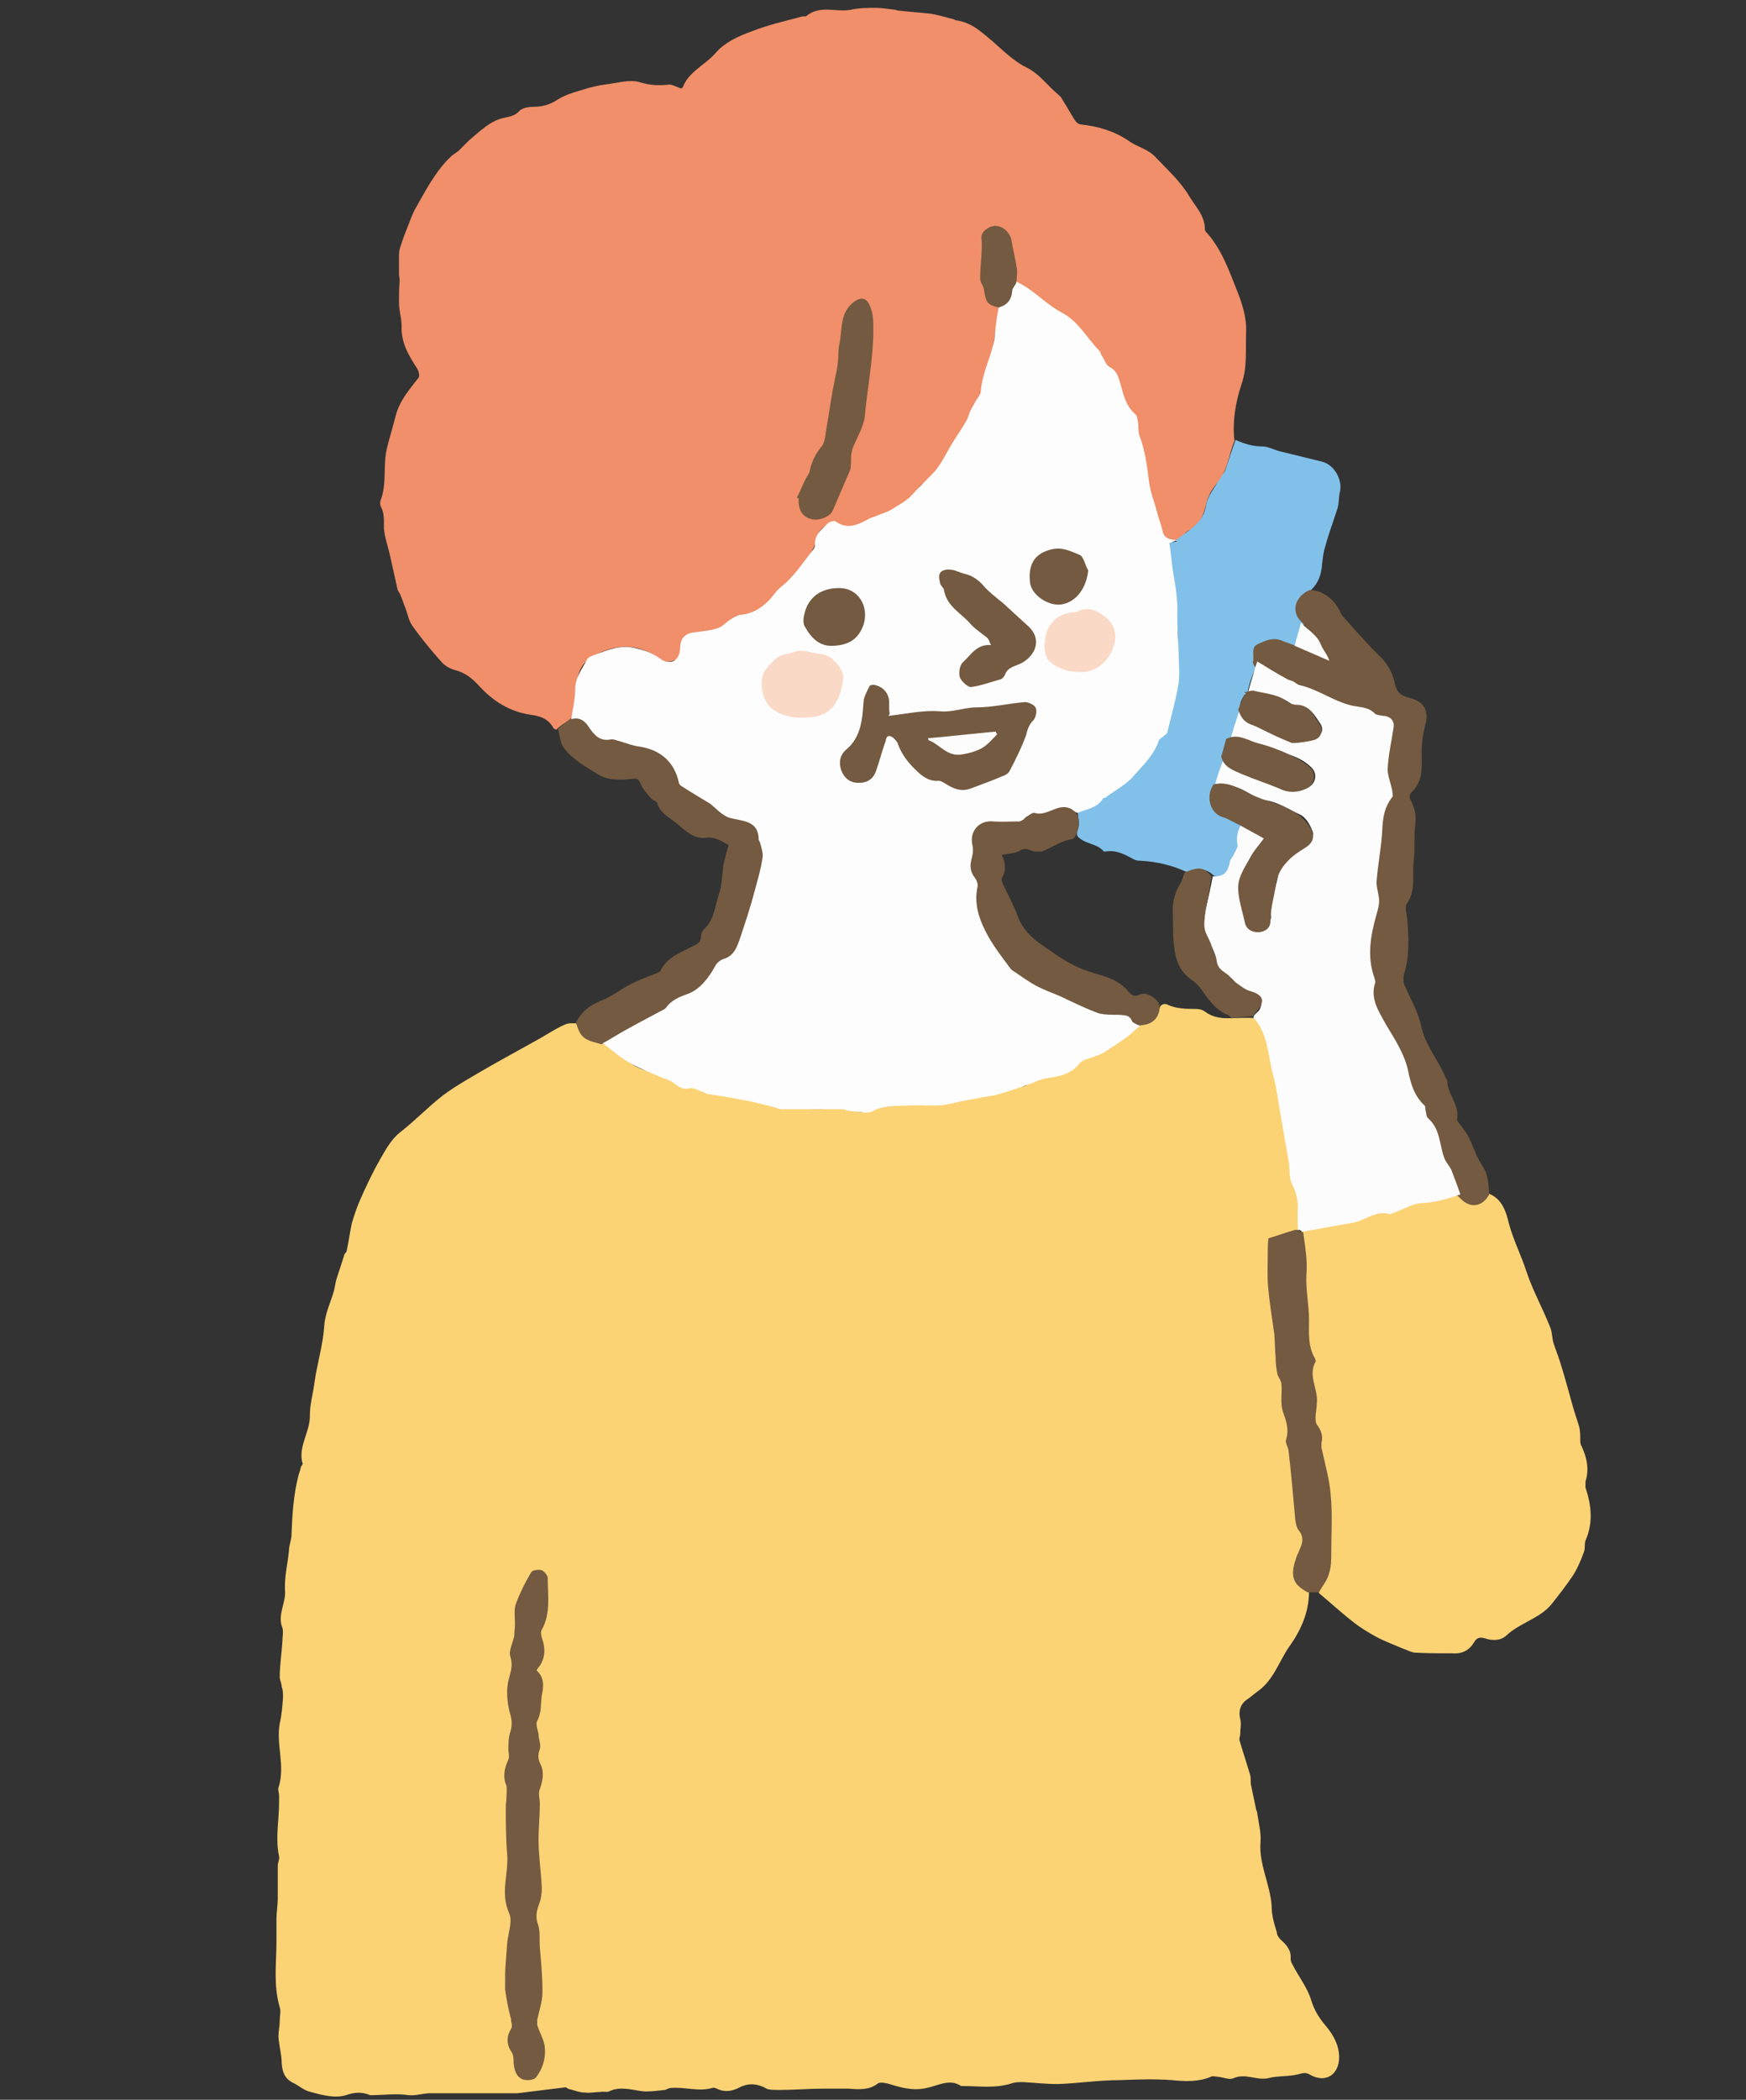 <?xml version="1.0" encoding="UTF-8"?>
<svg id="_レイヤー_1" data-name=" レイヤー 1" xmlns="http://www.w3.org/2000/svg" version="1.1" viewBox="0 0 266.5 320.3">
  <rect x="0" y="0" width="266.5" height="320.3" fill="#333333" stroke="none"/>
  <defs>
    <style>
      .cls-1 {
        fill: #fdfcfc;
      }

      .cls-1, .cls-2, .cls-3, .cls-4, .cls-5, .cls-6, .cls-7 {
        stroke-width: 0px;
      }

      .cls-2 {
        fill: #81c0e9;
      }

      .cls-3 {
        fill: #fdfdfd;
      }

      .cls-4 {
        fill: #fad9c7;
      }

      .cls-5 {
        fill: #f08f69;
      }

      .cls-6 {
        fill: #735a40;
      }

      .cls-7 {
        fill: #fbd375;
      }
    </style>
  </defs>
  <path class="cls-7" d="M199.8,242.8c0,3.2-1.3,6-3.1,8.5-1.5,2.2-2.3,4.9-4.6,6.6-.6.4-1.1.9-1.7,1.3-1.1.7-1.4,1.9-1.1,3,.2.7,0,1.5,0,2.3,0,.3-.2.7-.1,1,.5,1.7,1.1,3.5,1.6,5.2.2.6,0,1.2.2,1.8.2,1.1.5,2.3.7,3.4,0,.2.2.4.2.7.2,1.4.6,2.9.5,4.3-.3,3.5,1.5,6.5,1.7,9.9,0,1.4.4,2.7.8,4,0,.4.3.8.6,1.1.9.8,1.6,1.6,1.5,2.9,0,.3.1.6.3.9.9,1.8,2.2,3.4,2.8,5.3.5,1.7,1.3,2.9,2.4,4.2,1,1.2,1.9,2.8,1.9,4.6,0,2.7-2.1,4-4.4,2.7-.6-.4-1.1-.3-1.8-.1-1.5.4-3.1.2-4.6.6-1.8.4-3.5-.8-5.3,0-.6.3-1.5-.1-2.3-.2-.4,0-.9-.2-1.2,0-1.9.8-4,.7-5.9.5-2.7-.2-5.4-.1-8,0-3.2,0-6.3.5-9.5.6-1.7,0-3.5-.2-5.2-.3-.6,0-1.2,0-1.8.2-2.5.8-5,.4-7.5.4,0,0-.2,0-.2,0-1.8-1.2-3.6,0-5.3.3-2.1.5-4-.1-6-.7-.4-.1-1.1-.2-1.4,0-1.4,1.1-3,.9-4.6.8-.7,0-1.4,0-2.2,0-.5,0-1,0-1.5,0-2.2,0-4.4.2-6.7.2s-1.8-.2-2.6-.5c-1.2-.5-2.3-.5-3.5.1-1.1.6-2.3.8-3.5.2-.2-.1-.5-.2-.7-.1-2.1.6-4.2-.2-6.3,0-.3,0-.6.2-.9.3-1.1.1-2.3.3-3.4.2-1.7-.2-3.4-.8-5.1,0-.3.2-.8,0-1.3.1-.8,0-1.6.2-2.4.1-.8,0-1.5-.3-2.3-.5-.3,0-.5-.3-.7-.3-2.4.3-4.9.6-7.3.9-.6,0-1.2,0-1.7,0-2.1,0-4.1,0-6.2,0-1.8,0-3.6,0-5.4,0-1.1,0-2.2.4-3.3.3-2-.3-3.9,0-5.8,0,0,0,0,0-.1,0-1.2-.5-2.3-.5-3.7,0-1.7.5-3.6,0-5.4-.5-1-.2-1.8-1-2.7-1.4-1.2-.6-1.6-1.6-1.7-2.9,0-1.4-.4-2.7-.5-4.1,0-.8.2-1.7.2-2.5,0-.7.2-1.4,0-2-1-3.4-.5-6.8-.5-10.1,0-1.1,0-2.3,0-3.4,0-1,.2-2.1.2-3.1,0-.7,0-1.5,0-2.2,0-.9,0-1.9,0-2.8,0-.5.3-1,.2-1.4-.6-2.8,0-5.5,0-8.3,0-.4,0-.7,0-1,0-.4-.2-.8-.1-1.2,1.1-3.3-.4-6.6.2-9.8.3-1.3.4-2.6.5-4,0-.5,0-1.1-.2-1.6,0-.5-.3-1-.3-1.5,0-1.8.3-3.6.4-5.4,0-.7.2-1.5,0-2.1-.8-2,.6-3.9.4-5.7-.1-2.1.4-4,.6-6,0-.9.4-1.7.4-2.6.1-2.9.3-5.9,1-8.7.1-.5.3-.9.4-1.4,0-.2.3-.5.3-.6-.8-2.6,1.2-4.9,1.1-7.5,0-1.6.5-3.3.7-4.9.4-2.9,1.3-5.7,1.5-8.7.1-1.8,1-3.6,1.5-5.4.1-.5.2-1,.3-1.5.4-1.2.8-2.5,1.2-3.7,0-.3.3-.5.4-.7.3-1.4.5-2.9.8-4.3.4-1.4.9-2.8,1.5-4.1.9-2,1.8-3.9,2.9-5.8.8-1.4,1.7-3,3-4,2.3-1.8,4.3-3.9,6.5-5.6,2-1.5,4.2-2.7,6.4-4,2.6-1.5,5.2-2.9,7.7-4.3,1.5-.8,2.9-1.8,4.5-2.5.6-.3,1.3-.2,2-.2.7,2,2.4,2.7,4.3,3.2,1.2,1.3,2.7,2.2,4.1,3.1,1.3.9,2.9,1.1,4.3,1.7.2.1.6,0,.8.2,1.5,1,3.1,1.4,4.8,1.8,2.2.5,4.4.9,6.7,1.5,1.7.4,3.4.5,5,1.3.5.2,1,.2,1.5.2,2.5,0,5.1.2,7.6,0,1.3,0,2.5.2,3.7.5.9.2,1.7.1,2.5-.3.9-.5,1.8-.6,2.8-.7,2.6-.2,5.3.1,7.9-.3,2.1-.3,4.3-.6,6.4-1.3,1.7-.5,3.5-.7,5.3-1.3.3,0,.6,0,.8-.2,1.5-1.2,3.3-1.3,5-1.6.7-.1,1.3-.4,1.9-.9,1-1,2.1-1.9,3.6-2.1.6-.1,1.1-.5,1.7-.9,1.6-1.2,3.3-2.4,4.9-3.5,1.2-.4,2.5-.6,3-2,.2-.4.1-.9.5-1.2.3-.2.7-.2,1,0,1.4.6,2.8.6,4.2.6.5,0,1,.1,1.4.4,1.2.9,2.6,1.1,4.1,1,1.2,0,2.4-.1,3.5,0,1.6,1.3,1.9,3.2,2.3,5.1.3,1.7.7,3.3,1,5,.7,3.4,1.2,6.8,2.1,10.1.2.7,0,1.4.1,2.1.2,1.5.4,2.9,1,4.3.8,1.8.5,3.9.2,5.8-.6.8-1.6.8-2.5,1-.9.2-1.4.6-1.5,1.6-.2,4.6-.3,9.1,1.1,13.5.3,1,.2,2.1,0,3.2-.2.9,0,1.8.4,2.6.4.8.5,1.7.4,2.6-.2,1.4.2,2.8.8,4.1.2.5.4.9.4,1.4-.2,3.6,0,7.2.9,10.7,0,.4.1.7.1,1.1,0,1.6,0,3.2.9,4.7.3.5.1,1.1,0,1.6-.4,1-.7,1.9-1,2.9-.5,1.4,0,2.4.9,3.3.3.3.7.4.8.9h0Z"/>
  <path class="cls-5" d="M85,111.3c-.2,0-.4-.1-.5-.2-.8-1.5-2.1-1.9-3.7-2.1-3.1-.5-5.6-2.1-7.7-4.4-1-1.1-2.1-2-3.7-2.4-.7-.2-1.4-.6-1.9-1.1-1.6-1.8-3.2-3.7-4.6-5.7-.5-.7-.7-1.8-1-2.6-.3-.7-.5-1.4-.8-2.1-.1-.2-.3-.5-.4-.7-.4-1.8-.8-3.6-1.2-5.4-.3-1.3-.8-2.7-.9-4,0-1.2.1-2.3-.5-3.4-.1-.2-.1-.7,0-.9,1-2.6.3-5.4,1-8.1.4-1.6.9-3.2,1.3-4.8.6-2.3,2.1-4,3.5-5.8.2-.3,0-1.1-.3-1.5-1.3-2-2.4-3.9-2.3-6.4,0-1.2-.4-2.3-.4-3.5,0-1.1,0-2.2.1-3.4,0-.3-.1-.7-.1-1,0-1,0-1.9,0-2.9,0-.5.1-1,.3-1.5.3-1,.7-2,1.1-3,.3-.8.6-1.6,1-2.4,1.6-2.8,3.1-5.8,5.5-8.1.4-.4.9-.6,1.3-1,.5-.5,1-1,1.5-1.5,1.6-1.3,3.1-2.9,5.2-3.4.9-.2,1.8-.3,2.5-1.1.4-.4,1.3-.6,2-.6,1.4,0,2.6-.3,3.8-1.1,1.4-.9,3.2-1.3,4.8-1.8.8-.2,1.6-.4,2.4-.5,1.8-.2,3.7-.8,5.2-.4,1.6.5,3,.6,4.6.4.6,0,1.2.4,1.9.6.1-.1.3-.2.3-.4,1-2.3,3.5-3.3,5-5.1,1.3-1.5,3.4-2.5,5.4-3.2,2.5-1,5.2-1.6,7.8-2.3.2,0,.3,0,.5,0,2.1-1.8,4.6-.6,6.8-1,1.3-.3,2.6-.3,3.9-.3,1,0,2,.2,3,.3.1,0,.2.1.3.1,1.7.2,3.4.3,5.1.5,1.1.2,2.2.5,3.3.8.2,0,.4.2.5.2,2.4.3,3.9,1.8,5.6,3.2,1.6,1.4,3.3,3.1,5.2,4,2,1,3.2,2.8,4.8,4.1.2.2.5.4.6.7.7,1.1,1.3,2.2,2,3.3.2.3.6.6,1,.6,2.6.3,5,1,7.2,2.5,1.2.9,2.9,1.2,4.1,2.5,1.8,1.9,3.8,3.7,5.1,5.9.9,1.5,2.4,3,2.4,5,0,.2.1.5.3.6,2.3,2.6,3.4,5.8,4.6,8.8.8,2,1.5,4.2,1.4,6.3-.1,2.7.2,5.4-.7,8-.9,2.7-1.4,5.6-1.1,8.5,0,0,.1.2,0,.2-.9,2.2-1,4.6-2.7,6.5-.8.9-1.3,1.9-1.6,3.1-.4,1.6-.9,3.2-2.6,4-.9.4-1.2,1.5-2.3,1.6-1.9,0-2.8-.8-3.1-2.8-.3-1.9-.7-3.8-1.3-5.6-.4-1.2-.4-2.6-.6-3.8-.1-.9-.3-1.7-.6-2.5,0-.2-.2-.4-.2-.6,0-2.8-1.8-5-2.8-7.5,0-.1-.1-.2-.1-.3-.1-1.5-.7-2.7-2-3.5-.2-.1-.4-.4-.5-.7-1-2.1-2.5-3.9-4.1-5.6-1-1.1-2.3-1.7-3.4-2.5-1.7-1.2-3.1-2.8-5-3.5-.2,0-.3-.2-.4-.4.2-2.2-.9-4.2-1-6.4,0-1.4-1.2-2.4-2.4-2.3-1.3.2-2,1.3-1.7,2.8.2,1.1.2,2.2-.1,3.3-.3.8-.2,1.6.2,2.4.1.3.3.6.3.9,0,1.3.7,2.1,1.9,2.5.1.2.2.3.2.5-.6,3.6-.8,7.3-2.4,10.7,0,0-.1.1,0,.2.3,2.6-1.7,4.3-2.5,6.5-.8,2.1-2.1,4.1-3.5,6-1,1.3-1.8,2.6-3.3,3.5-.7.5-.9,1.5-1.6,2.2-1.5,1.3-3.1,2.4-5.1,2.8-1.1.3-2,.9-3,1.3-.9.4-1.8.5-2.8,0-1.5-.6-3.2.2-3.6,1.9-.4,2.2-2,3.7-3.3,5.4-1.1,1.4-2.5,2.4-3.6,3.8-1.1,1.4-2.7,2.3-4.5,2.6-.8,0-1.4.3-1.9.9-.6.8-1.4,1.1-2.3,1.3-1.1.2-2.3.4-3.4.6-1.2.2-1.7.7-1.6,1.9,0,1-.2,1.8-1.1,2.2-.9.4-1.8.3-2.6-.3-3.2-2.6-7.3-2-10.3,0-1.3.8-2,2.4-2.1,4.1,0,1.2-.3,2.4-.3,3.7,0,.5-.2,1-.5,1.4-.8.6-1.6,1-2.3,1.7h0Z"/>
  <path class="cls-7" d="M227.3,182.1c2,.8,2.6,2.8,3,4.5.7,2.6,1.9,4.9,2.7,7.4,1,3,2.6,5.8,3.7,8.7.2.6.2,1.4.4,2.1.3,1,.7,1.9,1,2.9.7,2.2,1.3,4.4,1.9,6.6.3,1.1.7,2.2,1,3.2.2.7.2,1.4.2,2.1,0,.4,0,.7.2,1,.8,1.7,1.2,3.5.6,5.4,0,.3,0,.6,0,.9.9,2.7,1.2,5.4,0,8.1-.2.5,0,1.3-.3,1.9-.4,1.1-.9,2.3-1.6,3.4-1,1.5-2.1,2.9-3.2,4.3-1.8,2.3-4.9,2.9-7,4.9-.9.8-2.1.8-3.3.4-.7-.2-1.2-.1-1.6.6-.7,1.2-1.8,1.8-3.2,1.7-1.9,0-3.8,0-5.7-.1-.6,0-1.3-.4-1.9-.6-1.4-.6-2.8-1.1-4.1-1.8-1.3-.7-2.6-1.5-3.7-2.4-1.8-1.4-3.4-2.9-5.1-4.3,0,0,0,0,0-.1,2.2-4.7,1.9-9.6,1.6-14.6-.1-2.5-.7-4.9-1.4-7.3-.4-1.3-.3-2.7-1.1-3.9-.1-.2-.1-.5,0-.7.5-1.8.2-3.5-.4-5.2-.2-.6-.2-1.2,0-1.9.3-.9.2-1.8-.2-2.8-.5-1.1-.6-2.3-.6-3.6.1-2.3,0-4.6-.2-7-.2-2.6-.4-5.3-.4-8,.8-.5,1.8-.8,2.7-.8,2.6,0,5-.8,7.4-1.7.3-.1.5-.3.8-.3,2.5.1,4.6-1.3,7-1.7.2,0,.4,0,.6,0,1.4,0,2.8-.2,4.1-.9.2-.1.5-.2.8-.2.4,0,.7.2,1.1.5,1.5,1.1,2.4,1.1,3.7-.2.1-.1.2-.2.4-.3h0Z"/>
  <path class="cls-2" d="M179.4,82.5c1.7-1.5,4-2.4,4.6-5,.1-.7.3-1.3.6-1.9.5-.9,1.1-1.8,1.7-2.7.2-.4.5-.7.7-1.1.5-1.5,1-3.1,1.6-4.7,1.3.6,2.6,1,4.1,1,.9,0,1.9.6,2.9.8,2,.5,4.1,1,6.1,1.5,1.9.4,3.3,2.8,2.8,4.7-.2.8-.1,1.8-.4,2.6-.6,1.9-1.3,3.7-1.8,5.6-.3.9-.4,1.8-.5,2.7-.1,1.5-.5,2.9-1.7,4,0,0,0,.1-.1.2-2.1,2-2.2,2.3-.9,4.8-.5,1.1-.4,2.4-1.1,3.5-.6.3-1.1,0-1.6-.2-.5-.2-.9-.4-1.4-.5-2.1-.2-3.1.8-3.1,3.1-.4,1.5-1.1,2.8-1.4,4.3,0,.1,0,.2-.1.3,0,.2-.2.3-.3.4-.6.6-.8,1.3-.9,2.1-.3,1.6-.8,3.1-1.4,4.7-.6.8-.5,1.9-.8,2.8-.8,1.2-.7,2.7-1.3,4,0,.3-.2.5-.4.8-.9,1.7-.1,3.4,1.8,3.9,1.1.3,2.1.7,2.6,1.8-.4.9-.5,1.8-.4,2.7.1.6-1.8,4.3-2.2,4.7-.5.4-1.1.4-1.8.2-1-1-2.1-1.2-3.4-.7-.2.1-.5.2-.8.1-2.2-1-4.6-1.6-7.1-1.7-.4,0-.8-.1-1.1-.3-1.3-.7-2.6-1.4-4.2-1.1,0,0-.2,0-.2,0-1.1-1.3-2.9-1.1-4-2.3-.2-.3-.1-.7,0-1,.4-1,0-1.9,0-2.8,0-.1.2-.3.3-.3,2.7-.9,4.9-2.7,7.2-4.4.7-.5,1.2-1.2,1.7-1.8.9-1.4,2.3-2.5,2.9-4.2.1-.4.4-.7.7-.9.7-.5.9-1.2,1.1-1.9.6-2,1.1-4,1.2-6,.1-1.5,0-3.1.1-4.6.3-2.8-.2-5.5-.2-8.2,0-2.4-.6-4.8-1.1-7.2-.3-1.3,0-1.6,1.3-1.7h0Z"/>
  <path class="cls-6" d="M191.3,100.9c0-.2,0-.5,0-.7,0-.8-.2-1.6.8-2,1.1-.5,2.2-1,3.5-.5.7.3,1.4.5,2.1.8,1.6.5,3.4.8,4.8,1.9-.8-2.2-2.3-3.8-3.8-5.5-1.7-1.5-1.1-3.9,1.2-4.9,1.9,0,3.8,1.4,4.7,3.4.2.5.6.9,1,1.3,1.2,1.4,2.5,2.8,3.8,4.2.8.8,1.7,1.6,2.3,2.5.5.7.9,1.6,1.1,2.4.3,1.7.8,2.3,2.5,2.7,2,.5,2.8,1.9,2.3,3.9-.4,1.4-.6,2.8-.6,4.4,0,2,.3,4.3-1.5,6-.5.5-.4.9-.1,1.4.6,1.2.8,2.4.6,3.8-.2,1.7,0,3.5-.2,5.2-.3,2.2.4,4.6-1.1,6.7-.3.5,0,1.5.1,2.3.2,2.8.4,5.6-.5,8.4-.1.4-.1,1.1,0,1.5.9,2.1,2.1,4.1,2.6,6.3.6,3.1,2.7,5.3,3.8,8.1,0,.1.2.2.2.3,0,2.1,1.9,3.7,1.5,5.9,0,.2.1.4.3.6.5.7,1,1.3,1.4,2,.5,1,.9,2.1,1.4,3.2.4.8.9,1.5,1.3,2.3.2.6.3,1.2.4,1.9,0,.5.1,1,.1,1.5-1,1.9-2.9,2.2-4.4.6-.1-.1-.3-.3-.4-.4-.7-.2-.8-.9-.9-1.4-.2-.9-.5-1.7-.9-2.4-1.1-1.6-1.6-3.5-1.9-5.4,0-.2,0-.4-.1-.4-1.6-1.1-1.6-3.2-2.8-4.6-.8-.9-1.1-2-1.3-3.1-.5-3.1-2.1-5.7-3.7-8.3-1.2-2-2.2-4-1.7-6.5,0-.3,0-.6-.1-.9-.6-1.6-.5-3.2-.4-4.9.1-1.9.2-3.9,1.1-5.7.2-.4.1-.9-.1-1.4-.4-1-.4-2-.3-3,.3-3.1.9-6.1.9-9.2,0-1.1.4-2,1.1-2.8.5-.6.5-1.2.2-1.9-1.3-2.3-.5-4.5,0-6.8.2-.9.3-1.9.2-2.8,0-.8-.6-1.2-1.4-1.3-.9,0-1.6-.3-2.3-.9-.2-.2-.5-.3-.8-.3-2.5-.4-4.8-1.1-6.9-2.6-.1,0-.2-.2-.3-.2-2,0-3.4-1.4-5.2-1.9-1.1-.3-2-1.1-3-1.7-.4-.2-.6-.6-.7-1.1h0Z"/>
  <path class="cls-6" d="M85,111.3c.7-.6,1.4-1.1,2.1-1.7,1-.6,1.9-.3,2.4.5,1.1,1.7,2.5,2.4,4.5,2.5,1.6,0,3.2.7,4.7,1.1,2.2.6,4.1,2,4.7,4.3.5,1.7,1.7,2.4,2.9,3.2,1.3.9,3,1.3,3.9,2.7.2.3.6.3,1,.4,1.1.1,2.1.6,3.2,1,.5.2,1,.5,1.2,1.1.6,2.1,1.5,4.1.9,6.3-.3,1.2-.9,2.3-1.2,3.5-.3,1.3-.5,2.7-1,4-.6,1.7-1.2,3.5-2.1,5.1-.3.6-.8,1-1.5,1.1-.9.2-1.3.8-1.7,1.6-.7,1.6-2.1,2.5-3.3,3.7-.1.1-.3.3-.5.3-1.6.1-2.7,1-3.6,2.2,0,0-.2.2-.3.2-3.2,1.7-6.2,3.6-9.5,4.9-1.2-.4-2.6-.5-3.3-1.8-.3-.5-.4-1-.6-1.5.8-1.6,2-2.6,3.7-3.3,1.7-.6,3.1-1.8,4.7-2.6,1.2-.6,2.5-1.1,3.8-1.6.2-.1.6-.2.7-.4,1-2.1,3.1-2.8,5-3.8.7-.3,1.2-.6,1.2-1.5,0-.3.2-.8.4-1,1.6-1.4,1.7-3.5,2.3-5.3.5-1.4.5-2.9.7-4.4.2-1.1.5-2.1.8-3.2-1.2-.7-2.2-1.3-3.6-1.1-1.7.2-3-1.1-4.2-2.1-1.2-1-2.6-1.6-3.1-3.2,0-.3-.7-.4-.9-.7-.6-.7-1.3-1.4-1.6-2.2-.3-.7-.5-.9-1.2-.8-1.8.2-3.6.3-5.2-.6-1-.6-2-1.2-3-1.9-.9-.7-1.8-1.4-2.4-2.3-.5-.8-.6-1.8-.8-2.8h0Z"/>
  <path class="cls-6" d="M198.9,187.9c.3,2.2.7,4.4.5,6.6-.1,2.3.4,4.6.4,6.8,0,2-.2,4,.9,5.9.1.2.2.5,0,.7-1,2.1.5,4,.3,6.1,0,.7-.2,1.5-.2,2.2,0,.4,0,.8.2,1.1.6.8,1,1.7.7,2.8,0,.2,0,.5,0,.7.5,2.4,1.2,4.7,1.4,7.1.3,3,.1,5.9.1,8.9,0,1.1,0,2.3-.4,3.4-.3,1-1,1.8-1.5,2.7h-1.7c-2-1.1-2.9-2.2-1.7-5.4,0-.2.2-.4.2-.5.5-1.2,1.2-2.3.1-3.6-.3-.4-.4-1-.5-1.6-.3-3.4-.6-6.9-1-10.3,0-.7-.6-1.4-.4-1.9.5-1.6,0-2.9-.5-4.3-.4-1.3-.1-2.7-.2-4.1,0-.5-.4-1-.6-1.5-.2-.9-.3-1.8-.3-2.7-.1-1.2-.1-2.3-.2-3.5-.3-2.3-.7-4.5-.9-6.8-.2-1.7-.1-3.4-.1-5.2,0-.8,0-1.6.1-2.6,1.3-.4,2.7-.9,4.1-1.3.4,0,.7,0,.8.4h0Z"/>
  <path class="cls-3" d="M91.9,159.2c1.3-.7,2.5-1.5,3.8-2.2,1.8-1,3.7-2,5.6-3,0,0,.2-.1.3-.2.8-1.2,2-1.7,3.4-2.2,1.9-.7,3.2-2.5,4.2-4.3.2-.4.8-.9,1.2-1,1.7-.5,2.1-1.9,2.6-3.3.7-2.1,1.4-4.2,2-6.4.5-1.9,1.1-3.8,1.4-5.8.1-.7-.2-1.5-.4-2.3,0-.1-.2-.3-.2-.4,0-3.1-2.7-2.8-4.6-3.4-.5-.2-.9-.5-1.3-.8-.5-.4-1-.9-1.5-1.3-1.5-.9-3-1.8-4.4-2.7-.2-.1-.4-.4-.4-.6-.7-3.1-2.8-4.9-5.9-5.4-1-.1-2-.5-3-.8-.5-.1-1-.4-1.5-.3-1.6.3-2.4-.6-3.2-1.7-.6-1-1.4-1.8-2.8-1.4.2-1.5.6-3.1.6-4.6,0-1.8,1.1-3.1,1.8-4.5.2-.4.9-.6,1.4-.8,1.9-.7,3.8-1.5,6.1-.9,1.5.3,2.8.9,4,1.8.5.3,1.5.4,1.9,0,.5-.3.8-1.1.8-1.8,0-1.3.6-2.2,1.9-2.4,1.3-.2,2.7-.3,3.9-.7.7-.2,1.2-.9,1.9-1.3.4-.3.9-.6,1.4-.7,2.3-.2,3.9-1.4,5.3-3.2.2-.3.5-.6.8-.9,2.1-1.6,3.4-3.7,5-5.7.2-.2.4-.6.4-.9-.1-1.6,1.1-2.4,2-3.3.2-.2.9-.4,1.1-.3,1.9,1.4,3.5.5,5.2-.4.4-.2.9-.3,1.3-.5.7-.3,1.5-.5,2.1-.9,1.1-.7,2.3-1.3,3.1-2.2,1-1.1,2.1-2.2,3.1-3.2,1.4-1.4,2.2-3.4,3.3-5.1.7-1.1,1.4-2.1,2-3.2.2-.4.3-.9.5-1.3.2-.5.6-1,.8-1.5.3-.5.8-1,.8-1.5.2-2.8,1.6-5.3,2.1-8,.1-.7.1-1.4.2-2.1.1-1,.3-2,.5-3,1-.8,1.9-1.6,1.9-3,0-.4.4-.6.8-.6,2.6,1.2,4.4,3.4,6.9,4.7,2.6,1.4,3.8,3.9,5.7,5.8.2.2.2.6.4.8.4.6.6,1.4,1.2,1.7,1.1.6,1.3,1.5,1.6,2.5.5,1.7.8,3.4,2.3,4.7.3.2.3.8.4,1.2.1.7,0,1.4.2,2,.9,2.3,1.2,4.8,1.5,7.2.2,1.5.8,3,1.2,4.5.2.9.6,1.8.8,2.7.2,1.4,1.2,1.5,2.2,1.6-.3.1-.7.3-1.1.5.2,1.3.3,2.6.5,4,.4,2.3.8,4.6.7,7,0,1.8.1,3.6.2,5.5,0,1.6.2,3.2,0,4.8-.4,2.5-1.1,4.9-1.7,7.4,0,.3-.4.5-.6.7s-.6.4-.7.6c-.7,2.2-2.4,3.8-3.9,5.5-1.1,1.3-2.9,2.2-4.3,3.3-.1,0-.4,0-.4.2-.9,1.4-2.5,1.5-3.8,2.1-1.4-.5-2.6-.2-4.1.1-1.6.4-3.2.8-4.7,1.4-1.1.4-2.5.4-3.9.2-1.8-.3-3.1.9-2.9,2.8.1,1,.1,1.9-.2,2.9-.2.8,0,1.6.5,2.3.4.5.5,1.1.4,1.8-.5,3.5.8,6.5,2.9,9.2.1.1.2.2.3.4,1,2.5,3.4,3.6,5.3,5,.8.6,1.7,1.1,2.8,1.3.4,0,.7.1,1,.3,1.6,1.2,3.5,1.6,5.3,2.4,1.1.5,2.3.8,3.6.5.9-.2,1.6,0,2.2.9.3.4.7.6,1,1-.8.6-1.5,1.4-2.3,1.9-1.1.8-2.2,1.5-3.3,2.2-.4.2-.8.4-1.2.5-.9.4-2,.5-2.5,1.2-1.4,1.7-3.2,1.9-5.1,2.2-.7.1-1.3.4-2,.7-1.7.6-3.4,1.2-5.1,1.7-.7.2-1.4.3-2.1.4-1.1.2-2.1.4-3.2.6-1.2.2-2.4.6-3.5.7-1.4.1-2.7,0-4.1,0-2.1.2-4.4-.2-6.4.9-.9.5-2.2,0-3.3,0-.5,0-.9-.3-1.4-.3-3,0-6,0-9,0-.7,0-1.3-.3-2-.5-1-.2-2-.5-3-.7-2.1-.4-4.2-.8-6.3-1.1-.4,0-.7-.3-1.1-.4-.6-.2-1.2-.6-1.8-.5-1.2.3-1.8-.3-2.6-.9-.6-.4-1.4-.6-2.1-.9-1.6-.7-3.2-1.3-4.7-2.2-1.4-.8-2.6-1.9-3.8-2.8h0Z"/>
  <path class="cls-1" d="M198.9,187.9l-.8-.4c0-1.1-.1-2.2,0-3.3,0-1.3-.3-2.4-.9-3.6-.5-1-.3-2.3-.5-3.4-.4-2.3-.8-4.6-1.2-6.9-.4-2.1-.6-4.3-1.2-6.4-.8-2.9-.7-6.2-3-8.7.1-.5.6-.7.9-1.1.6-1,.3-1.9-.8-2.3-1.2-.4-2.5-.9-3.1-2.2-.1-.2-.4-.4-.6-.5-1.4-.5-2-1.6-2.2-3.1-.2-1.4-1.4-2.4-1.6-3.9-.2-1.1-.1-2.1.1-3.3.4-1.7.8-3.4,1.1-5.1,1.7,0,2.2-.5,2.6-2.1,0-.4.4-.8.6-1.2.2-.5.6-1,.6-1.4-.2-1.1-.1-2.1.5-3.1,1.4,0,2.3,1,3.4,1.6.6.3.2.8,0,1.2-1,1.5-2.2,2.9-3,4.7-.4.8-.5,1.6-.2,2.5.4,1.2.2,2.6.7,3.8.1.4.2.8.4,1.1.3.6.8,1,1.5.9.8,0,1.2-.4,1.6-1.1.1-.2.2-.5.2-.7-.3-2.2.7-4.2,1.1-6.4.2-1.4,1.1-2.5,2.3-3.1.9-.5,1.7-1.3,2.5-2,.5-.4.7-1.1.4-1.7-.4-1-1-2.1-2-2.5-1.6-.7-3.1-1.8-5-2.1-1.4-.2-2.5-1.1-3.8-1.7-1.1-.5-2.1-.8-3.3-.7-.2,0-.5,0-.7-.2.4-1.4.9-2.8,1.4-4.1.9.7,1.4,1.8,2.6,2.2,1.4.4,2.7,1.1,4.1,1.6.7.2,1.4.4,2.1.8,1.2.6,2.4.6,3.7.2,1.4-.4,1.8-2.1.8-3.1-.8-.8-1.8-1.4-2.9-1.8-2.1-.7-4.1-1.3-6.1-2.1-1.1-.4-2.3-.4-3.4-.5.5-1.6,1-3.2,1.5-4.8.5.2.6.7.9,1.1.4.5.8.9,1.5,1,.5,0,.9.3,1.3.6.5.4,1,.7,1.6.8.7,0,1.3.4,1.8.8.7.6,1.5.7,2.3.6.7-.1,1.3-.3,2-.4,1-.2,1.4-1,.9-1.9-.9-1.3-1.6-2.9-3.6-2.7-.2,0-.4,0-.6-.2-2-1.6-4.4-1.9-6.9-2,.3-1.2.7-2.3,1-3.5.1-.4.3-.8.4-1.2,1.5.9,2.9,1.8,4.4,2.6.3.2.7.3,1,.4.4.2.7.5,1,.6,2.8.6,5.1,2.4,7.9,3.1,1.3.3,2.7.2,3.7,1.3.3.2.8.2,1.2.3,1.1,0,1.8.8,1.6,1.8-.3,2.1-.8,4.2-.9,6.3,0,1.1.5,2.2.7,3.3,0,.3.2.8,0,1-1.1,1.4-1.4,2.9-1.5,4.6-.1,2.8-.7,5.6-.9,8.4,0,.9.4,1.9.4,2.8,0,.7-.2,1.4-.4,2.1-.9,3.2-1.5,6.4-.3,9.7,0,.2.2.5.1.7-.8,2.4.5,4.3,1.6,6.3,1.3,2.2,2.8,4.4,3.4,7,.4,2,.9,3.9,2.5,5.4.2.1.1.5.2.8.1.4.1,1,.4,1.2,1.8,1.6,1.7,3.9,2.4,5.9.2.7.8,1.3,1.1,1.9.5,1.3,1,2.6,1.4,3.8-1.8.6-3.6,1.2-5.6,1.3-1.6,0-3.1,1-4.6,1.5-.2,0-.5.3-.6.2-2.1-.6-3.6.9-5.5,1.3-1.3.2-2.7.5-4,.7-1.1.2-2.2.4-3.3.6h0Z"/>
  <path class="cls-6" d="M81.9,254.8c1.2,1.1,1.1,2.4.8,3.8-.2,1.3,0,2.6-.7,3.9-.3.5.1,1.4.2,2,0,.8.4,1.6.2,2.3-.3.8-.3,1.4,0,2.1.7,1.3.5,2.6,0,4-.3.6,0,1.5,0,2.2,0,1.8-.2,3.7-.2,5.5,0,2.5.4,5,.5,7.4,0,.8-.1,1.6-.4,2.4-.4,1.1-.6,2-.2,3.1.4,1.1.2,2.4.3,3.6.2,2.2.4,4.5.4,6.7,0,1.5-.5,2.9-.8,4.3,0,.2,0,.5,0,.8.3,1,.9,2,1.1,3,.3,1.8-.2,3.6-1.3,5-.3.4-1.4.5-2,.3-1-.4-1.3-1.4-1.4-2.5,0-.6,0-1.3-.4-1.8-.7-1.1-.7-2.3,0-3.4.3-.6,0-.9,0-1.5-.4-1.5-.7-3-.9-4.5,0-.6,0-1.3,0-2,0-1.6.2-3.3.3-4.9.1-1.6.9-3.5.3-4.8-1.4-3.1,0-6.1-.3-9.1-.2-2.4-.2-4.8-.2-7.2,0-.4.1-.8.1-1.2,0-.6.1-1.3,0-1.9-.6-1.4-.3-2.7.3-4,.2-.5,0-1,0-1.5,0-.8,0-1.6.2-2.4.4-1.1.4-2.1,0-3.3-.4-1.6-.6-3.5-.1-5.2.3-1.2.6-2,.2-3.3-.3-.9.4-2.1.6-3.2,0-.6.1-1.2.1-1.8,0-1.1-.2-2.3.2-3.2.6-1.6,1.4-3.2,2.3-4.7.2-.3,1.1-.4,1.5-.3.4.1,1,.8,1,1.2,0,2.6.5,5.4-.9,7.9-.2.3-.1.9,0,1.2.6,1.7.6,3.3-.7,4.8h0Z"/>
  <path class="cls-6" d="M164.2,127.5c-.2.2-.3.4-.5.5-1.7.2-3.1,1.3-4.7,1.9-.2,0-.6,0-.8,0-.9,0-1.6-.8-2.6-.1-.7.4-1.7.4-2.7.6.6,1.2.7,2.4,0,3.6-.1.2.1.6.2.9.8,1.7,1.7,3.3,2.3,5,.9,2.4,2.9,3.8,4.9,5.1,1.1.8,2.3,1.6,3.5,2.2,1.4.7,2.9,1.2,4.4,1.6,1.5.5,2.9,1.1,3.9,2.3.4.5.9,1.1,1.9.6,1-.5,2.8.7,3,1.7,0,1.9-1.1,3-3.2,3-.4-.2-.9-.4-1-.6-.4-1.1-1.3-.9-2.1-1-1,0-2,0-2.9-.2-2-.7-4-1.7-5.9-2.6-1.2-.5-2.5-1-3.7-1.6-1.1-.6-2.1-1.3-3.1-2-.3-.2-.7-.4-.9-.7-1.4-1.9-2.9-3.8-3.9-5.9-1-2-1.6-4.2-1.1-6.5.1-.4-.1-1-.4-1.4-.7-.9-.8-1.8-.5-2.9.2-.7.3-1.5.1-2.2-.4-2.1,1.1-3.7,3.2-3.5,1.3.1,2.7,0,4,0,.2,0,.4-.2.6-.3.1,0,.2-.2.3-.3.5-.3,1.1-.8,1.4-.7,1.9.6,3.5-1.5,5.4-.7.3.1.6.4.9.6.8,1.2.4,2.4,0,3.6h0Z"/>
  <path class="cls-6" d="M188,155.4c-.1-.2-.3-.4-.4-.5-1.9-.7-3-2.2-4.1-3.8-.4-.6-1-1.2-1.6-1.6-1.2-.9-2-1.9-2.4-3.5-.6-2.4-.4-4.7-.5-7.1,0-1.6.4-2.9,1.2-4.2.3-.5.4-1.1.6-1.6,1-.4,2-.9,3.1-.4.4.2.6.6,1,.9-.1.7-.2,1.5-.3,2.2-.3,1.8-.8,3.6-.8,5.4,0,1,.8,2,1.1,3,.3.8.7,1.5.8,2.3.1,1,.6,1.4,1.3,1.9.7.4,1.1,1.1,1.8,1.6s1.3,1,2.1,1.2c1,.3,1.9.8,1.7,1.7-.1.8-.9,1.4-1.4,2.1l-3.1.3h0Z"/>
  <path class="cls-6" d="M121.6,76c.5-1,.9-2,1.4-3,.2-.4.5-.7.6-1.2.3-1.4.9-2.6,1.8-3.7.6-.7.6-2.1.8-3.1.3-1.6.5-3.2.8-4.9.1-.7.3-1.4.4-2.1.2-.9.4-1.8.5-2.8.1-.8,0-1.7.2-2.6.5-2.3,0-4.9,2.3-6.6,1-.7,1.8-.6,2.3.5.6,1.2.6,2.5.6,3.8,0,4.4-.9,8.8-1.3,13.2-.2,1.7-1.3,3.4-1.9,5-.1.4-.2.9-.2,1.3,0,.6,0,1.2-.1,1.8-.9,2.1-1.8,4.2-2.7,6.3-.4.9-2.1,1.6-3.2,1.3-1.3-.3-1.9-1.2-2-2.5v-.7c-.1,0-.2,0-.3-.2h0Z"/>
  <path class="cls-6" d="M155.1,43.2c-.2.4-.6.8-.6,1.2-.1,1.3-.8,2.2-2.1,2.5-1.7-.4-1.9-.8-2.2-2.6,0-.6-.6-1.2-.6-1.8,0-2.1.4-4.2.2-6.3,0-1,1.3-1.8,2.3-1.7,1.1,0,2.1,1.1,2.3,2.2.2,1.4.6,2.8.8,4.2.1.7,0,1.5-.1,2.2h0Z"/>
  <path class="cls-6" d="M185.1,119.7c2.3-.7,4.1.7,6.1,1.6.7.3,1.4.6,2.1.8,2.5.8,5,1.6,6.6,4,.8,1.2.7,2.3-.5,3.1-.9.6-1.8,1.1-2.6,1.9-1,1-1.8,2.1-2,3.6-.3,2-.9,3.9-.9,5.9,0,1-.9,1.6-1.9,1.6-1,0-1.8-.5-2-1.5-.4-1.9-1.1-3.8-1-5.6.1-1.6,1.2-3.1,2-4.6.5-.9,1.2-1.6,1.9-2.6-1.2-.7-2.4-1.3-3.6-2-.9-.4-1.8-1-2.8-1.3-1.8-.6-2.5-3.1-1.3-4.9h0Z"/>
  <path class="cls-6" d="M187.2,112.7c1.8-.9,3.3.3,4.9.7,1.6.4,3.2,1,4.7,1.7,1.1.5,2.3,1.2,3.2,2,1,.9.6,2.7-.6,3.2-1.3.6-2.7.7-4.1,0-1.9-.8-3.8-1.4-5.7-2.2-1.3-.6-2.8-1-3.2-2.7.3-.9.5-1.9.8-2.8Z"/>
  <path class="cls-6" d="M189.9,105.6c.5,0,1.1-.4,1.6-.2,1.7.4,3.6.5,5.1,1.7.3.2.8.4,1.2.4,1.3,0,2.2.6,2.8,1.7.2.4.5.7.7,1.1.8,1,.4,2.3-.8,2.6-.8.2-1.5.3-2.3.4-.4,0-.8.1-1.1,0-1.5-.6-3-1.3-4.4-2-.6-.3-1.2-.6-1.8-.8-1.1-.4-1.6-1.3-1.9-2.3.3-.7.6-1.4.9-2.2.1,0,.2-.1.3-.2h0Z"/>
  <path class="cls-1" d="M198.6,95c1,1.1,2.4,1.8,3,3.3.3.8,1,1.5,1.3,2.5-1.8-.8-3.5-1.5-5.3-2.3.3-1.2.7-2.4,1-3.6h0Z"/>
  <path class="cls-1" d="M189.9,105.6c0,0-.2.1-.3.2,0,0,.2-.1.3-.2Z"/>
  <path class="cls-6" d="M135.6,109.2c2.7-.3,5.3-.9,7.8-.7,2,.2,3.8-.6,5.7-.6,2.4,0,4.9-.6,7.3-.8.6,0,1.5.4,1.7.9.2.5,0,1.5-.4,1.9-.7.7-.9,1.5-1.1,2.3-.7,1.9-1.6,3.7-2.5,5.4-.2.4-.7.7-1.1.8-1.6.7-3.3,1.3-4.9,1.9-1.4.5-2.6,0-3.7-.7-.3-.2-.8-.5-1.1-.5-1.1.1-1.9-.3-2.7-.9-1.5-1.3-2.8-2.7-3.5-4.6-.1-.4-.4-.7-.7-1-.2-.2-.6-.4-.8-.3-.2,0-.4.4-.4.7-.6,1.6-1,3.3-1.6,4.9-.5,1.1-1.5,1.6-2.7,1.5-1.2,0-2.1-.8-2.5-1.9-.4-1.2-.2-2.3.7-3.1,2.3-1.9,2.5-4.5,2.7-7.2,0-.8.5-1.7.9-2.5,0-.2.6-.3.9-.2,1.2.3,2,1.2,2.1,2.4,0,.7,0,1.4.1,2h0Z"/>
  <path class="cls-6" d="M151.2,98.3c-.2-.5-.3-.8-.5-1-1-.8-2.1-1.5-2.9-2.5-1.4-1.4-3.3-2.5-3.7-4.7,0-.4-.5-.7-.6-1.1-.1-.5-.3-1.2,0-1.6.2-.4,1-.6,1.5-.5.7,0,1.4.4,2.1.6,1.1.2,2,.8,2.8,1.6.9,1.1,2.1,2,3.2,2.9,1.2,1.1,2.4,2.2,3.6,3.3,2.8,2.3,1.1,5.3-1.6,6.2-.8.3-1.4.6-1.7,1.4-.1.3-.4.6-.6.7-1.5.4-3,1-4.6,1.2-.5,0-1.5-.9-1.7-1.5-.2-.7,0-1.9.5-2.3,1.2-1.1,2.1-2.8,4.3-2.6h0Z"/>
  <path class="cls-4" d="M128.7,103.6c-.5,3.7-2,5.5-4.8,5.8-2.2.2-4.4.1-6.3-1.5-1.4-1.3-1.9-4.5-.6-5.9.6-.7,1.1-1.4,1.8-1.8.6-.4,1.4-.4,2.2-.7,1.6-.6,3,.2,4.5.3,1.5.2,3.4,2.3,3.2,3.8Z"/>
  <path class="cls-4" d="M159.5,98.1c0-2.6,1.7-4.5,4.3-4.7.3,0,.6,0,.8-.2,1.6-.7,3,0,4.1.9,1.3,1,1.8,2.5,1.4,4.1-.6,2.5-2.8,4.4-5,4.3-1.1,0-2.3-.1-3.3-.6-2-.9-2.4-1.7-2.4-3.9h0Z"/>
  <path class="cls-6" d="M128.1,89.7c2.9,0,4.6,2.8,3.7,5.6-.8,2.3-2.4,3.1-4.5,3.2-2.2.2-3.5-1.2-4.5-3-.2-.4-.2-1-.1-1.5.5-2.8,2.5-4.3,5.4-4.3h0Z"/>
  <path class="cls-6" d="M166.1,87c-.3,2.9-2,4.9-4.1,5.2-2,.3-4.7-1.5-4.8-3.5-.2-2.1.3-4.2,3.3-4.9,1.7-.4,2.9.3,4.2.8.7.2.9,1.6,1.4,2.4h0Z"/>
  <path class="cls-1" d="M141.8,112.6c3.4-.3,6.8-.7,10.2-1,0,.1.1.3.2.4-.5.5-1,1.1-1.6,1.6-1,.9-2.6,1.3-3.9,1.5-2.2.3-3.3-1.6-5-2.2,0-.1,0-.2,0-.4h0Z"/>
</svg>